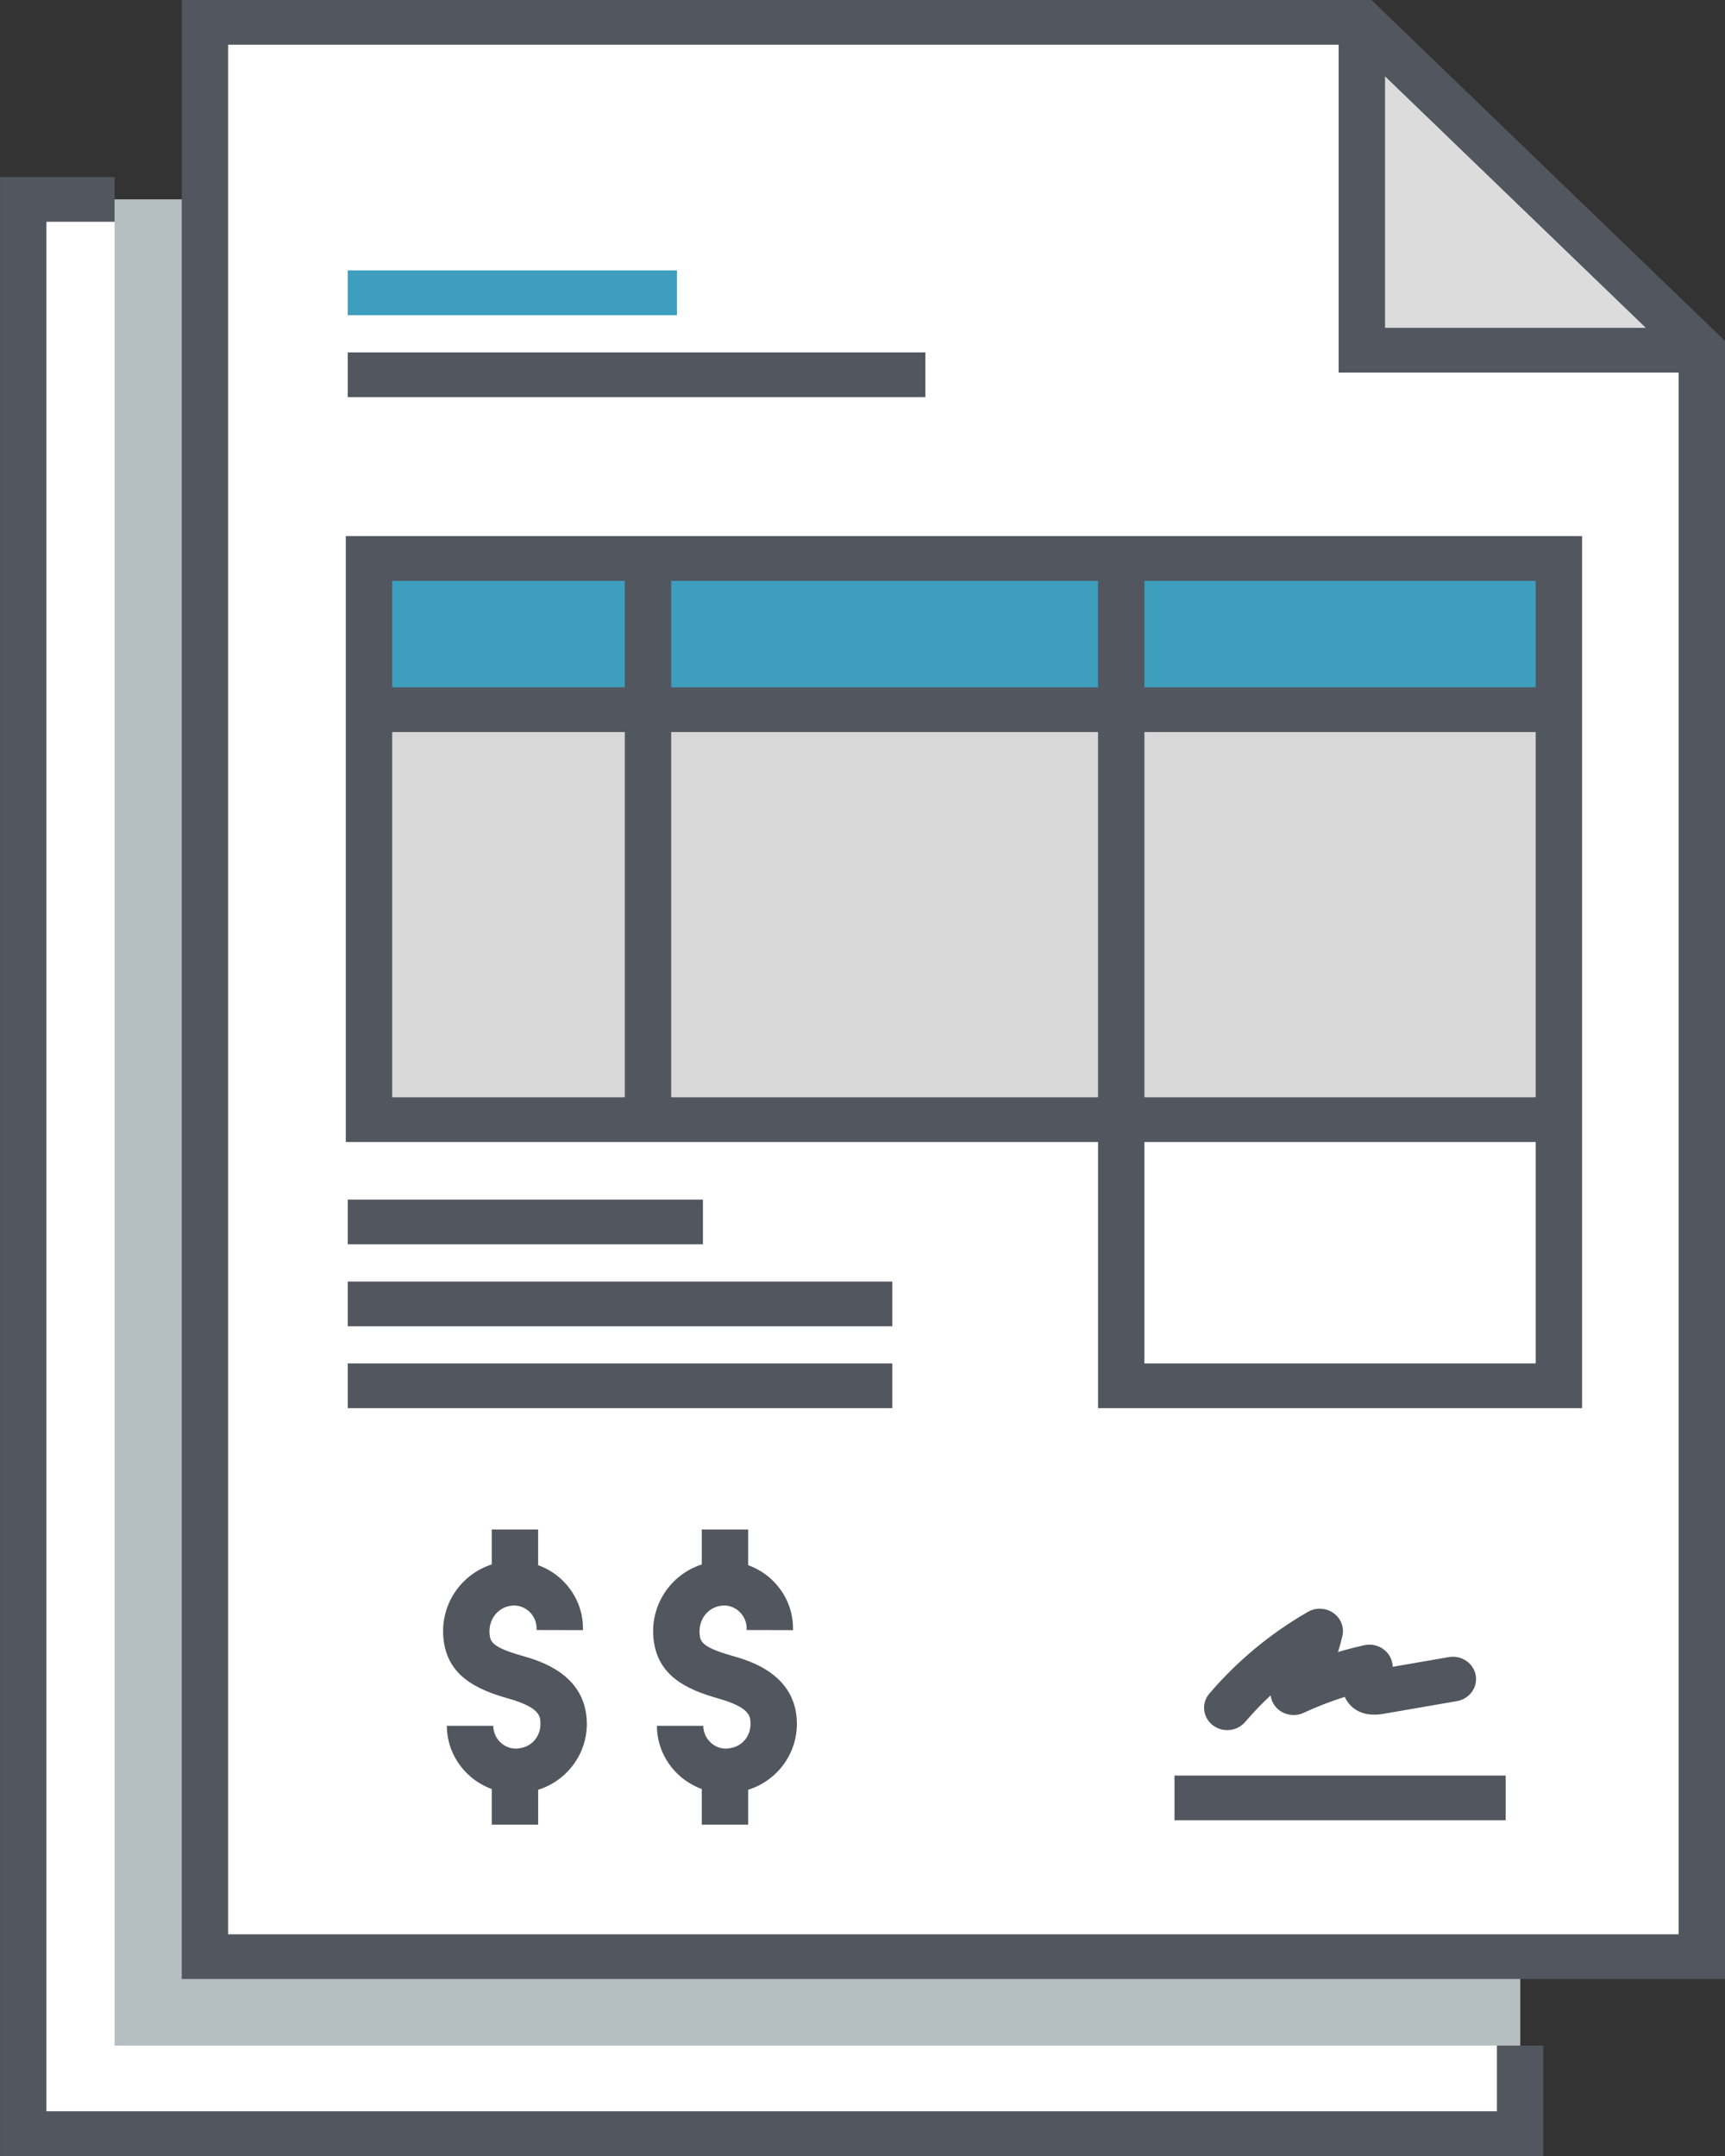 <svg width="44" height="55" viewBox="0 0 44 55" fill="none" xmlns="http://www.w3.org/2000/svg">
<rect x="0" y="0" width="44" height="55" fill="#333333" stroke="none"/>
<g id="Group 1000002799">
<path id="Vector" d="M38.776 5.086H0.595V54.43H38.776V5.086Z" fill="white"/>
<path id="Vector_2" d="M38.774 5.086H2.923V52.183H38.774V5.086Z" fill="#B5BFC1"/>
<path id="Vector_3" d="M43.408 8.933V49.914H5.227V0.57H34.736V8.933H43.408Z" fill="white"/>
<path id="Vector_4" d="M43.407 8.933H34.735V0.57L43.407 8.933Z" fill="#DCDCDC"/>
<path id="Vector_5" d="M25.182 18.105H39.765V28.563H25.182H9.414V18.105H25.182Z" fill="#D8D8D8"/>
<path id="Vector_6" d="M28.601 18.107H16.53H9.414V14.248H39.765V18.107H28.601Z" fill="#3D9EBE"/>
<g id="Group">
<path id="Vector_7" d="M38.182 53.859H1.184V5.657H2.923V4.516H0.001V55.001H39.366V52.183H38.182V53.859Z" fill="#52565E"/>
<path id="Vector_8" d="M34.982 0H4.636V50.485H44V8.697L34.982 0ZM35.329 1.948L41.98 8.363H35.329V1.948ZM5.819 49.344V1.141H34.145V9.504H42.817V49.344H5.819Z" fill="#52565E"/>
<path id="Vector_9" d="M8.82 29.133H28.008V35.922H40.354V28.562V27.992V13.676H8.82V29.133ZM10.004 18.675H15.937V27.992H10.004V18.675ZM28.008 18.675V27.992H17.12V18.675H28.008ZM17.12 17.534V14.817H28.008V17.534H17.12ZM39.171 34.781H29.191V29.133H39.171V34.781ZM29.191 27.992V18.675H39.171V27.992H29.191ZM39.171 17.534H29.191V14.817H39.171V17.534ZM15.936 14.817V17.534H10.003V14.817H15.936Z" fill="#52565E"/>
<path id="Vector_10" d="M17.268 6.898H8.871V8.04H17.268V6.898Z" fill="#3D9EBE"/>
<path id="Vector_11" d="M23.604 8.99H8.871V10.131H23.604V8.99Z" fill="#52565E"/>
<path id="Vector_12" d="M38.406 45.295H29.959V46.436H38.406V45.295Z" fill="#52565E"/>
<path id="Vector_13" d="M17.93 30.602H8.871V31.743H17.93V30.602Z" fill="#52565E"/>
<path id="Vector_14" d="M22.761 32.693H8.871V33.834H22.761V32.693Z" fill="#52565E"/>
<path id="Vector_15" d="M22.761 34.781H8.871V35.922H22.761V34.781Z" fill="#52565E"/>
<path id="Vector_16" d="M34.01 41.147C33.818 41.013 33.562 41.002 33.359 41.12C32.402 41.672 31.557 42.373 30.848 43.203C30.64 43.446 30.676 43.805 30.928 44.006C31.038 44.093 31.171 44.136 31.304 44.136C31.474 44.136 31.643 44.065 31.76 43.928C31.964 43.69 32.181 43.464 32.41 43.25C32.424 43.363 32.474 43.472 32.556 43.561C32.732 43.75 33.016 43.805 33.254 43.694C33.592 43.537 33.942 43.401 34.301 43.288C34.33 43.355 34.373 43.422 34.432 43.488C34.633 43.706 34.923 43.784 35.294 43.719L37.163 43.396C37.484 43.34 37.698 43.044 37.641 42.733C37.583 42.423 37.276 42.218 36.954 42.273L35.527 42.52C35.523 42.478 35.517 42.435 35.505 42.391C35.429 42.088 35.113 41.901 34.798 41.97C34.573 42.02 34.35 42.078 34.129 42.143C34.172 42.008 34.209 41.871 34.241 41.733C34.292 41.511 34.201 41.28 34.01 41.147ZM13.302 42.235C12.519 42.013 12.505 41.86 12.488 41.682C12.456 41.336 12.675 41.029 12.997 40.969C13.014 40.966 13.031 40.963 13.049 40.961C13.259 40.935 13.409 41.034 13.48 41.094C13.612 41.207 13.688 41.37 13.687 41.54L13.687 41.582L14.87 41.585L14.87 41.543C14.872 41.045 14.651 40.571 14.265 40.241C14.105 40.103 13.921 40 13.726 39.928V39.018H12.543V39.909C11.751 40.166 11.231 40.933 11.31 41.783C11.399 42.755 12.16 43.101 12.968 43.33C13.774 43.558 13.781 43.788 13.786 43.957C13.794 44.251 13.618 44.5 13.346 44.578C13.306 44.59 13.264 44.598 13.224 44.603C13.013 44.629 12.861 44.532 12.79 44.471C12.658 44.358 12.582 44.196 12.582 44.026H11.398C11.398 44.524 11.621 44.998 12.009 45.328C12.168 45.463 12.35 45.568 12.543 45.639V46.547H13.727V45.657C14.482 45.42 14.991 44.715 14.968 43.925C14.933 42.697 13.748 42.361 13.302 42.235ZM18.659 42.235C17.876 42.013 17.862 41.86 17.846 41.682C17.814 41.336 18.033 41.029 18.355 40.969C18.372 40.966 18.389 40.963 18.407 40.961C18.617 40.935 18.767 41.034 18.838 41.094C18.97 41.207 19.045 41.37 19.045 41.54L19.045 41.582L20.228 41.585L20.228 41.543C20.229 41.045 20.009 40.571 19.623 40.241C19.463 40.103 19.279 40 19.084 39.928V39.018H17.901V39.909C17.109 40.166 16.589 40.933 16.667 41.783C16.757 42.755 17.518 43.101 18.326 43.33C19.132 43.558 19.139 43.788 19.143 43.957C19.152 44.251 18.976 44.5 18.704 44.578C18.663 44.59 18.622 44.598 18.582 44.603C18.371 44.63 18.219 44.532 18.148 44.471C18.015 44.358 17.939 44.196 17.939 44.026H16.756C16.756 44.524 16.979 44.998 17.366 45.328C17.526 45.463 17.708 45.568 17.901 45.639V46.547H19.084V45.657C19.84 45.42 20.349 44.715 20.326 43.925C20.291 42.697 19.105 42.361 18.659 42.235Z" fill="#52565E"/>
</g>
</g>
</svg>
